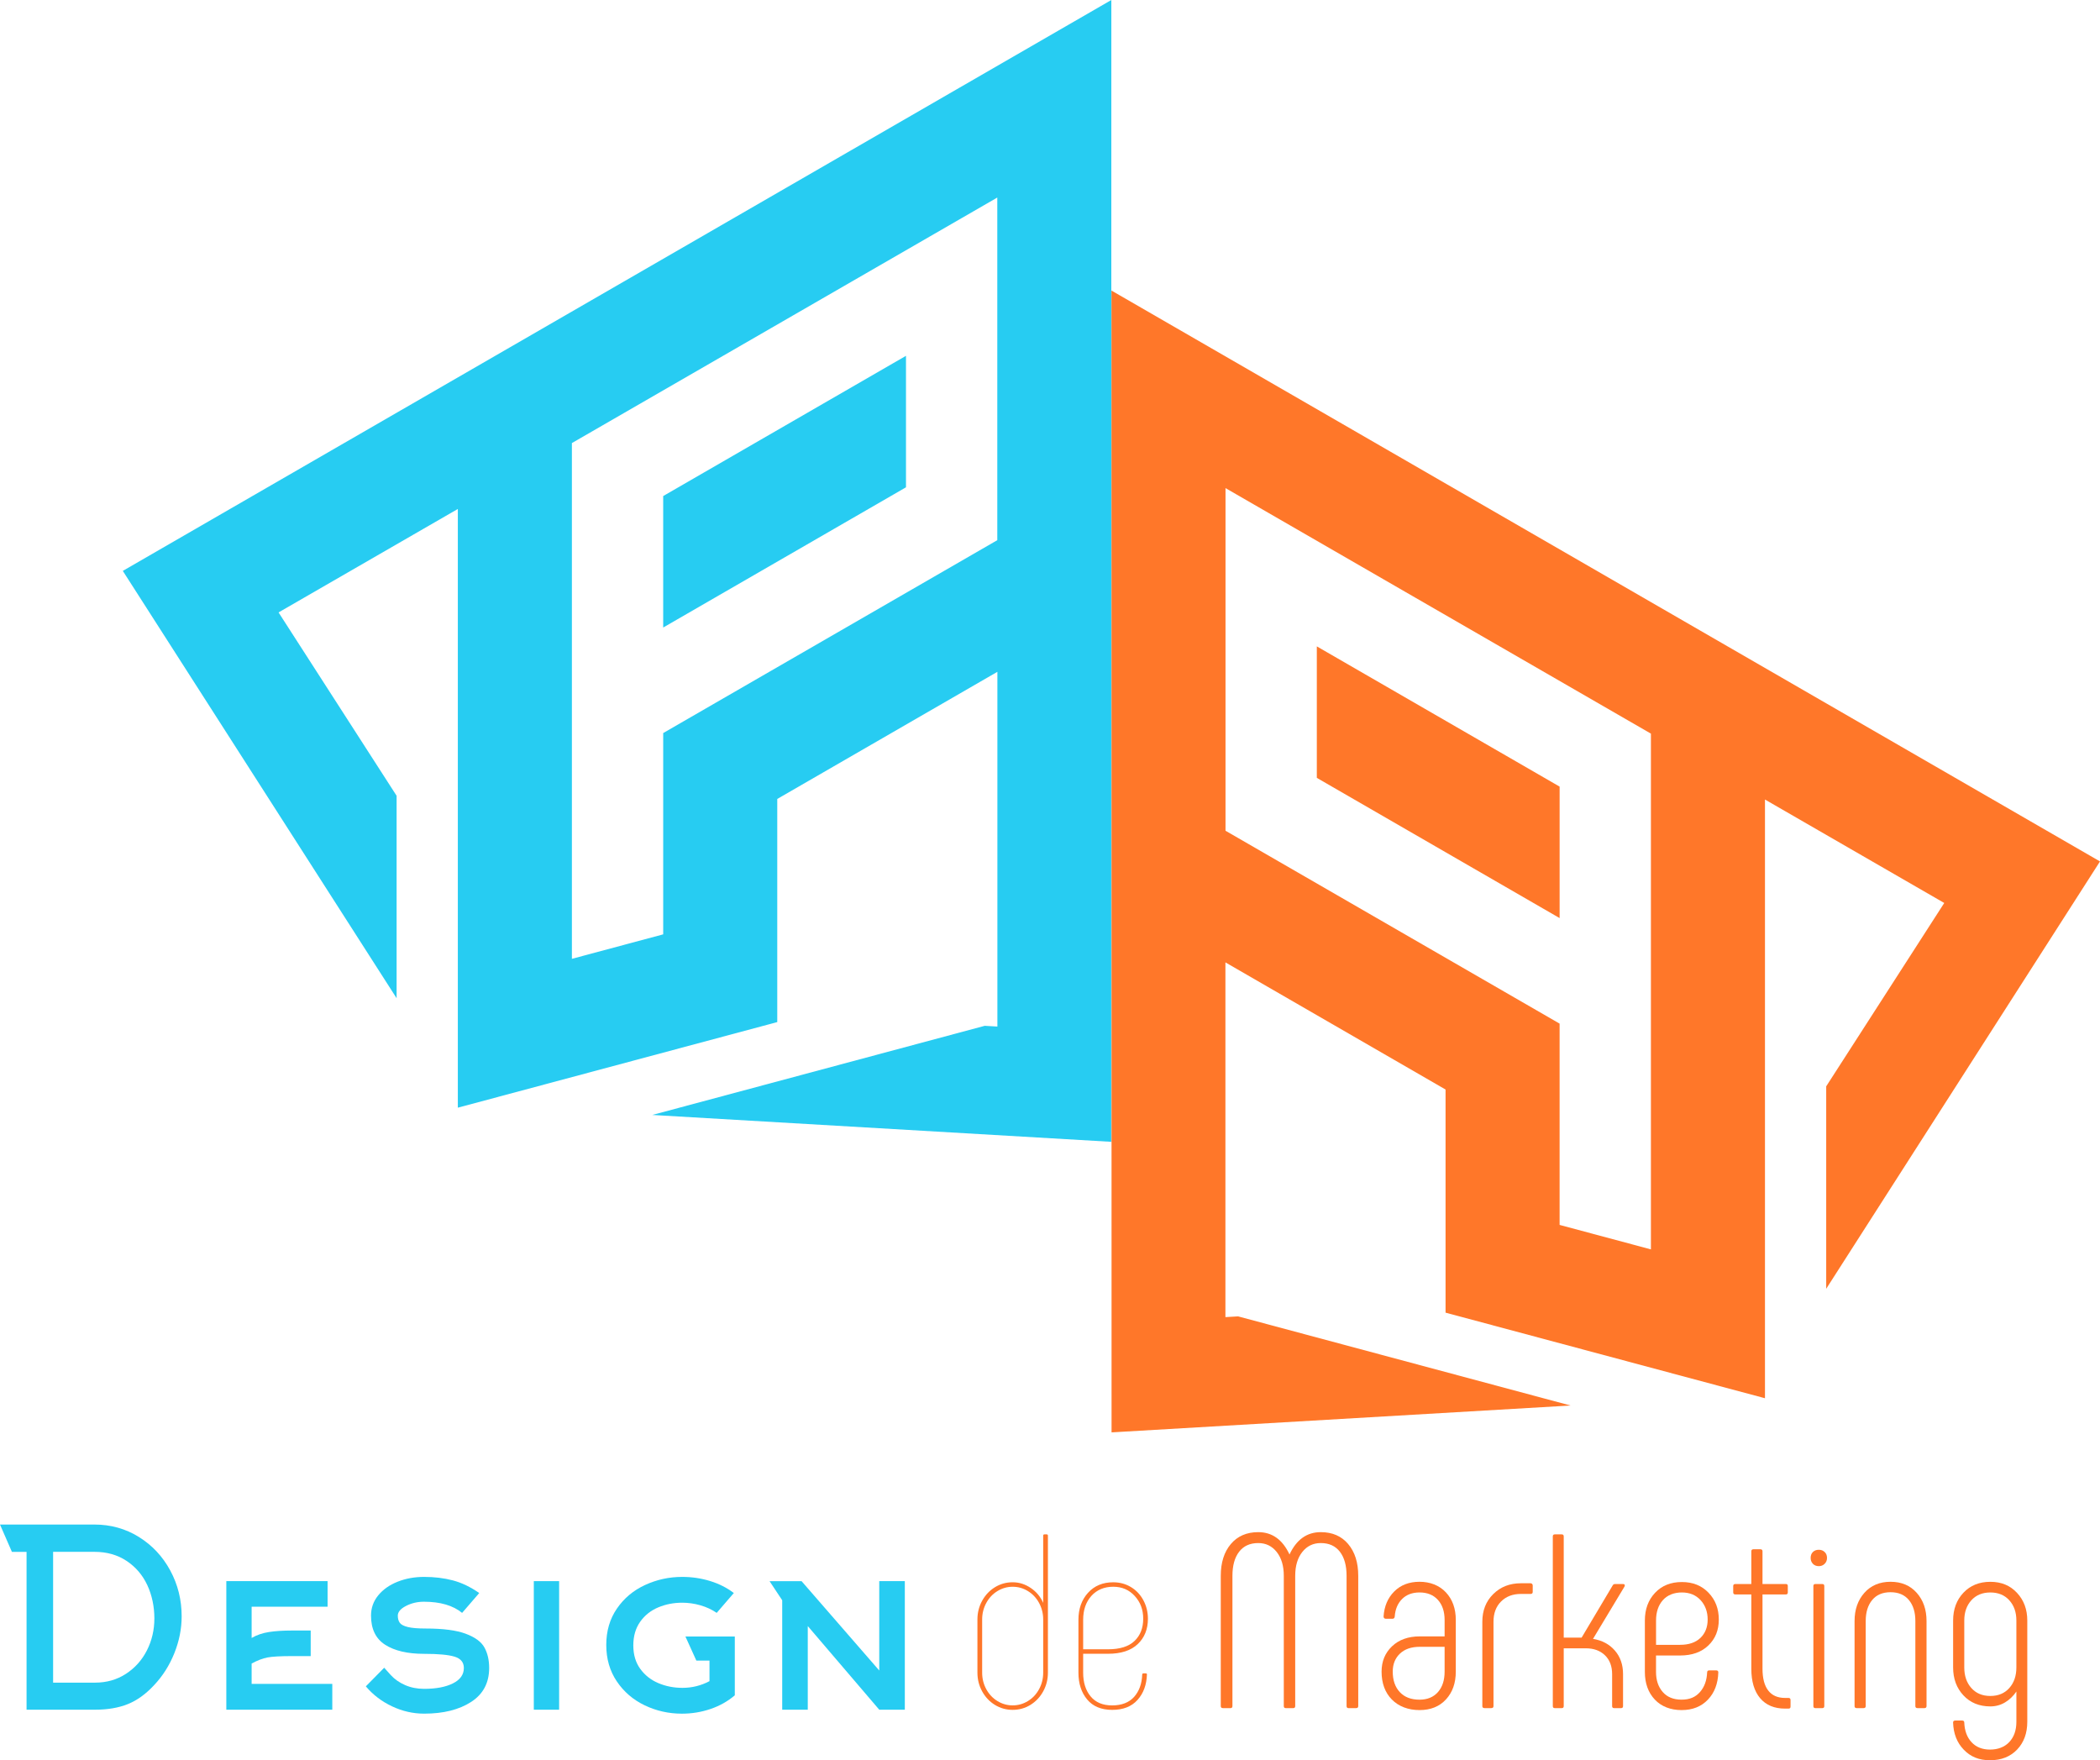 <?xml version="1.0" encoding="UTF-8"?>
<svg id="Camada_2" data-name="Camada 2" xmlns="http://www.w3.org/2000/svg" viewBox="0 0 1330 1114.69">
  <defs>
    <style>
      .cls-1, .cls-2 {
        fill: #27ccf2;
      }

      .cls-2, .cls-3 {
        fill-rule: evenodd;
      }

      .cls-4, .cls-3 {
        fill: #ff7729;
      }
    </style>
  </defs>
  <g id="Camada_2-2" data-name="Camada 2">
    <g>
      <path class="cls-3" d="m987.76,581.39v-83.26l-153.77-88.8v83.26l153.77,88.8Zm-211.6-55.32v-216.97l269.42,155.48v326.61l-57.83-15.5v-127.47l-211.6-122.15Zm-.06,308.01v-224.64l139.42,80.51v141.3l202.3,54.2v-379.14l113.54,65.51-74.76,116.11v128.2l173.4-270.62L703.93,184l.06,723.07,290.67-17.01-210.53-56.45-8.02.47Z"/>
      <path class="cls-2" d="m420.02,397.39v-83.26l153.77-88.8v83.26l-153.77,88.8Zm211.6-55.32V125.1l-269.42,155.48v326.61l57.83-15.5v-127.47l211.6-122.15Zm.06,308.01v-224.64l-139.42,80.51v141.3l-202.3,54.2v-379.14l-113.54,65.51,74.76,116.11v128.2L77.78,361.52,703.85,0l-.06,723.07-290.67-17.01,210.53-56.45,8.02.47Z"/>
      <g>
        <g>
          <path class="cls-1" d="m59.73,965.43c10.37,0,19.78,2.62,28.21,7.86,8.43,5.24,15.06,12.31,19.88,21.22,4.82,8.91,7.23,18.6,7.23,29.08,0,7.86-1.55,15.64-4.64,23.34-3.09,7.7-7.36,14.44-12.81,20.2-5.24,5.66-10.79,9.67-16.66,12.02-5.87,2.36-12.78,3.54-20.75,3.54H16.82v-99.96H7.54l-7.54-17.29h59.73Zm.47,100.12c7.33,0,13.86-1.86,19.57-5.58,5.71-3.72,10.14-8.67,13.28-14.85,3.14-6.18,4.72-12.94,4.72-20.28s-1.49-14.67-4.48-21.06c-2.99-6.39-7.36-11.5-13.12-15.32-5.76-3.82-12.52-5.74-20.28-5.74h-26.25v82.83h26.56Z"/>
          <path class="cls-1" d="m210.45,1066.34v16.35h-67.11v-81.42h64.13v16.19h-48.1v19.8c3.25-1.89,6.92-3.14,11-3.77,4.09-.63,8.91-.94,14.46-.94h11.95v16.19h-11.95c-7.23,0-12.36.29-15.4.86-3.04.58-6.39,1.86-10.06,3.85v12.89h51.08Z"/>
          <path class="cls-1" d="m268.45,1014.31c-4.09,0-7.86.89-11.32,2.67-3.46,1.78-5.19,3.83-5.19,6.13,0,1.89.42,3.41,1.26,4.56.84,1.15,2.54,2.04,5.11,2.67,2.57.63,6.37.94,11.4.94,10.9,0,19.31,1.1,25.23,3.3,5.92,2.2,9.88,5.11,11.87,8.72,1.99,3.62,2.99,7.94,2.99,12.97,0,9.43-3.83,16.61-11.47,21.53-7.65,4.92-17.55,7.39-29.71,7.39-7.02,0-13.81-1.55-20.35-4.64-6.55-3.09-12.08-7.31-16.58-12.65l11.63-11.79c.42.53,1.83,2.1,4.24,4.72,2.41,2.62,5.42,4.71,9.04,6.29,3.62,1.57,7.62,2.36,12.02,2.36,7.54,0,13.62-1.15,18.23-3.46,4.61-2.3,6.92-5.55,6.92-9.75,0-3.56-1.94-5.95-5.82-7.15-3.88-1.2-10.32-1.81-19.33-1.81-10.48,0-18.7-1.91-24.68-5.74-5.97-3.82-8.96-9.98-8.96-18.47,0-4.82,1.52-9.09,4.56-12.81,3.04-3.72,7.12-6.6,12.26-8.64,5.13-2.04,10.74-3.06,16.82-3.06,6.5,0,12.55.73,18.15,2.2,5.6,1.47,11.18,4.14,16.74,8.02l-10.84,12.57c-5.76-4.71-13.83-7.07-24.21-7.07Z"/>
          <path class="cls-1" d="m338.08,1001.27h16.03v81.42h-16.03v-81.42Z"/>
          <path class="cls-1" d="m450.06,1082.21c-5.82,1.99-11.87,2.99-18.15,2.99-8.38,0-16.24-1.76-23.58-5.27-7.34-3.51-13.23-8.57-17.68-15.17-4.46-6.6-6.68-14.3-6.68-23.1s2.25-16.48,6.76-23.03c4.5-6.55,10.45-11.53,17.84-14.93,7.39-3.4,15.22-5.11,23.5-5.11,6.08,0,11.95.86,17.6,2.59,5.66,1.73,10.69,4.27,15.09,7.62l-10.85,12.57c-3.04-2.09-6.47-3.69-10.29-4.79-3.83-1.1-7.68-1.65-11.55-1.65-5.45,0-10.53,1-15.25,2.99-4.72,1.99-8.51,5.03-11.4,9.12-2.88,4.09-4.32,9.06-4.32,14.93s1.47,10.82,4.4,14.85c2.93,4.04,6.76,7.05,11.47,9.04,4.71,1.99,9.8,2.99,15.25,2.99,6.08,0,11.79-1.42,17.13-4.24v-13.04h-8.33l-6.92-15.25h31.28v37.25c-4.4,3.77-9.51,6.66-15.32,8.64Z"/>
          <path class="cls-1" d="m556.86,1057.85v-56.58h16.19v81.42h-16.19l-45.27-52.97v52.97h-16.19v-69.31l-8.02-12.1h20.28l49.2,56.58Z"/>
        </g>
        <g>
          <path class="cls-4" d="m663.68,972.45v86.76c0,4.3-1,8.25-2.99,11.87-1.99,3.62-4.69,6.47-8.09,8.57-3.41,2.09-7.15,3.14-11.24,3.14s-7.83-1.05-11.24-3.14c-3.41-2.09-6.1-4.95-8.09-8.57-1.99-3.62-2.99-7.57-2.99-11.87v-33.64c0-4.29.99-8.25,2.99-11.87,1.99-3.62,4.69-6.47,8.09-8.57,3.4-2.09,7.15-3.14,11.24-3.14s7.91,1.21,11.47,3.62c3.56,2.41,6.18,5.56,7.86,9.43v-42.59c0-.52.26-.79.79-.79h1.41c.52,0,.79.26.79.79Zm-2.99,53.12c0-3.77-.86-7.25-2.59-10.45-1.73-3.19-4.09-5.71-7.07-7.54-2.99-1.83-6.21-2.75-9.67-2.75s-6.68.92-9.67,2.75c-2.99,1.83-5.34,4.35-7.07,7.54-1.73,3.2-2.59,6.68-2.59,10.45v33.64c0,3.77.86,7.26,2.59,10.45,1.73,3.2,4.09,5.71,7.07,7.54,2.99,1.83,6.21,2.75,9.67,2.75s6.68-.92,9.67-2.75c2.99-1.83,5.34-4.35,7.07-7.54,1.73-3.2,2.59-6.68,2.59-10.45v-33.64Z"/>
          <path class="cls-4" d="m688.51,1076.18c-3.67-4.4-5.5-10.06-5.5-16.97v-33.48c0-6.92,2.02-12.6,6.05-17.05,4.03-4.45,9.35-6.68,15.95-6.68,4.19,0,7.96,1.02,11.32,3.07,3.35,2.04,5.97,4.85,7.86,8.41,1.89,3.56,2.83,7.44,2.83,11.63,0,6.6-2.15,11.95-6.44,16.03-4.3,4.09-10.58,6.13-18.86,6.13h-15.72v11.95c0,6.18,1.57,11.19,4.71,15.01,3.14,3.83,7.7,5.74,13.67,5.74s10.71-1.81,13.91-5.42c3.2-3.62,4.9-8.3,5.11-14.07,0-.52.26-.79.79-.79h1.42c.52,0,.79.21.79.63-.21,6.6-2.2,12-5.97,16.19-3.77,4.19-9.12,6.29-16.03,6.29s-12.21-2.2-15.88-6.6Zm13.2-31.75c7.54,0,13.15-1.75,16.82-5.27,3.67-3.51,5.5-8.2,5.5-14.07s-1.78-10.45-5.34-14.38c-3.56-3.93-8.12-5.89-13.67-5.89s-10.37,1.94-13.83,5.82c-3.46,3.88-5.19,8.91-5.19,15.09v18.7h15.72Z"/>
        </g>
        <g>
          <path class="cls-4" d="m853.85,977.79c4.24,5.03,6.37,11.74,6.37,20.12v82.52c0,.84-.47,1.26-1.42,1.26h-4.71c-.84,0-1.26-.42-1.26-1.26v-82.52c0-6.5-1.41-11.58-4.24-15.25-2.83-3.67-6.86-5.5-12.1-5.5-4.82,0-8.72,1.89-11.71,5.66s-4.48,8.8-4.48,15.09v82.52c0,.84-.42,1.26-1.26,1.26h-4.71c-.84,0-1.26-.42-1.26-1.26v-82.52c0-6.29-1.49-11.32-4.48-15.09s-6.89-5.66-11.71-5.66c-5.24,0-9.27,1.83-12.1,5.5-2.83,3.67-4.24,8.75-4.24,15.25v82.52c0,.84-.42,1.26-1.26,1.26h-4.71c-.94,0-1.42-.42-1.42-1.26v-82.52c0-8.38,2.12-15.09,6.37-20.12,4.24-5.03,10.03-7.54,17.37-7.54,8.8,0,15.4,4.72,19.8,14.15,4.4-9.43,11-14.15,19.8-14.15,7.33,0,13.12,2.51,17.37,7.54Z"/>
          <path class="cls-4" d="m881.52,1076.26c-4.35-4.45-6.52-10.35-6.52-17.68,0-6.5,2.2-11.84,6.6-16.03,4.4-4.19,10.27-6.29,17.6-6.29h15.72v-10.37c0-5.34-1.42-9.59-4.24-12.73-2.83-3.14-6.71-4.72-11.63-4.72-4.61,0-8.31,1.39-11.08,4.17-2.78,2.78-4.32,6.47-4.64,11.08-.11.94-.58,1.41-1.42,1.41h-4.24c-.42,0-.76-.13-1.02-.39-.26-.26-.39-.6-.39-1.02.42-6.5,2.67-11.79,6.76-15.88,4.09-4.09,9.43-6.13,16.03-6.13s12.47,2.23,16.66,6.68c4.19,4.46,6.29,10.29,6.29,17.52v32.69c0,7.23-2.07,13.1-6.21,17.6-4.14,4.51-9.72,6.76-16.74,6.76s-13.18-2.23-17.53-6.68Zm29.16-4.71c2.83-3.2,4.24-7.52,4.24-12.97v-15.72h-15.72c-5.34,0-9.54,1.44-12.57,4.32-3.04,2.88-4.56,6.68-4.56,11.4,0,5.45,1.49,9.77,4.48,12.97,2.99,3.2,7.15,4.79,12.5,4.79,4.92,0,8.8-1.6,11.63-4.79Z"/>
          <path class="cls-4" d="m938.81,1080.43v-53.44c0-7.12,2.3-12.97,6.92-17.53,4.61-4.56,10.43-6.84,17.45-6.84h6.13c.42,0,.76.13,1.02.39.26.26.39.6.39,1.02v4.09c0,.84-.47,1.26-1.42,1.26h-6.13c-5.14,0-9.3,1.6-12.5,4.79s-4.79,7.47-4.79,12.81v53.44c0,.84-.47,1.26-1.42,1.26h-4.24c-.94,0-1.42-.42-1.42-1.26Z"/>
          <path class="cls-4" d="m1022.74,1045.22c3.46,3.98,5.19,8.96,5.19,14.93v20.28c0,.84-.42,1.26-1.26,1.26h-4.4c-.84,0-1.26-.42-1.26-1.26v-20.28c0-5.03-1.52-9.01-4.56-11.94-3.04-2.93-7.07-4.4-12.1-4.4h-13.99v36.62c0,.84-.42,1.26-1.26,1.26h-4.4c-.84,0-1.26-.42-1.26-1.26v-107.51c0-.84.42-1.26,1.26-1.26h4.4c.84,0,1.26.42,1.26,1.26v64.13h11.32l19.65-33.01c.31-.63.84-.94,1.57-.94h5.03c.52,0,.86.16,1.02.47.16.31.13.68-.08,1.1l-19.96,33.16c5.76.94,10.37,3.41,13.83,7.39Z"/>
          <path class="cls-4" d="m1048.04,1076.26c-4.19-4.45-6.29-10.29-6.29-17.52v-32.54c0-7.12,2.15-12.97,6.44-17.52,4.29-4.56,9.95-6.84,16.97-6.84s12.55,2.25,16.9,6.76c4.35,4.51,6.52,10.17,6.52,16.97s-2.2,12.18-6.6,16.42c-4.4,4.24-10.37,6.37-17.92,6.37h-15.25v10.37c0,5.24,1.41,9.48,4.24,12.73,2.83,3.25,6.81,4.87,11.95,4.87s8.8-1.6,11.63-4.79c2.83-3.2,4.35-7.36,4.56-12.5,0-.84.47-1.26,1.42-1.26h4.24c.94,0,1.42.42,1.42,1.26-.21,7.13-2.41,12.89-6.6,17.29-4.19,4.4-9.75,6.6-16.66,6.6s-12.79-2.23-16.98-6.68Zm16.03-34.66c5.55,0,9.85-1.47,12.89-4.4,3.04-2.93,4.56-6.81,4.56-11.63s-1.49-9.01-4.48-12.26c-2.99-3.25-6.94-4.87-11.87-4.87s-9.14,1.63-12.02,4.87c-2.88,3.25-4.32,7.54-4.32,12.89v15.4h15.25Z"/>
          <path class="cls-4" d="m1134.01,1076.65v4.09c0,.84-.42,1.26-1.26,1.26h-2.2c-6.81,0-12.08-2.2-15.8-6.6-3.72-4.4-5.58-10.63-5.58-18.7v-47h-10.06c-.94,0-1.41-.42-1.41-1.26v-4.09c0-.84.47-1.26,1.41-1.26h10.06v-20.75c0-.84.47-1.26,1.42-1.26h4.24c.94,0,1.42.42,1.42,1.26v20.75h14.77c.84,0,1.26.42,1.26,1.26v4.09c0,.84-.42,1.26-1.26,1.26h-14.77v47c0,6.08,1.2,10.69,3.62,13.83,2.41,3.14,5.97,4.71,10.69,4.71h2.2c.84,0,1.26.47,1.26,1.42Z"/>
          <path class="cls-4" d="m1148.16,990.29c-.94-1-1.42-2.22-1.42-3.69,0-1.57.47-2.83,1.42-3.77s2.2-1.42,3.77-1.42c1.47,0,2.7.47,3.69,1.42.99.94,1.49,2.2,1.49,3.77,0,1.47-.5,2.7-1.49,3.69-1,1-2.23,1.49-3.69,1.49-1.57,0-2.83-.5-3.77-1.49Zm.31,90.14v-76.07c0-.84.42-1.26,1.26-1.26h4.4c.84,0,1.26.42,1.26,1.26v76.07c0,.84-.42,1.26-1.26,1.26h-4.4c-.84,0-1.26-.42-1.26-1.26Z"/>
          <path class="cls-4" d="m1174.56,1080.43v-53.91c0-7.23,2.07-13.18,6.21-17.84,4.14-4.66,9.67-7,16.58-7s12.44,2.33,16.58,7c4.14,4.66,6.21,10.61,6.21,17.84v53.91c0,.84-.47,1.26-1.42,1.26h-4.24c-.94,0-1.42-.42-1.42-1.26v-53.91c0-5.55-1.36-9.98-4.09-13.28-2.73-3.3-6.6-4.95-11.63-4.95s-8.91,1.65-11.63,4.95c-2.73,3.3-4.09,7.73-4.09,13.28v53.91c0,.84-.47,1.26-1.42,1.26h-4.24c-.94,0-1.42-.42-1.42-1.26Z"/>
          <path class="cls-4" d="m1277.43,1008.68c4.35,4.66,6.52,10.51,6.52,17.52v64.13c0,7.23-2.15,13.1-6.44,17.6-4.3,4.5-10.01,6.76-17.13,6.76s-12.37-2.23-16.66-6.68c-4.3-4.45-6.55-10.19-6.76-17.21,0-.84.47-1.26,1.42-1.26h4.24c.94,0,1.42.42,1.42,1.26.21,5.24,1.75,9.4,4.64,12.5,2.88,3.09,6.78,4.64,11.71,4.64s9.19-1.6,12.18-4.79c2.99-3.2,4.48-7.47,4.48-12.81v-19.17c-1.99,2.93-4.4,5.24-7.23,6.92-2.83,1.68-5.92,2.51-9.27,2.51-7.02,0-12.71-2.33-17.05-6.99-4.35-4.66-6.52-10.55-6.52-17.68v-29.71c0-7.12,2.17-12.99,6.52-17.6,4.35-4.61,10.03-6.92,17.05-6.92s12.55,2.33,16.9,7Zm-4.87,60.28c2.99-3.35,4.48-7.7,4.48-13.04v-29.71c0-5.24-1.49-9.51-4.48-12.81s-6.99-4.95-12.02-4.95-9.04,1.65-12.02,4.95-4.48,7.57-4.48,12.81v29.71c0,5.34,1.49,9.69,4.48,13.04,2.99,3.36,6.99,5.03,12.02,5.03s9.04-1.67,12.02-5.03Z"/>
        </g>
      </g>
    </g>
  </g>
</svg>